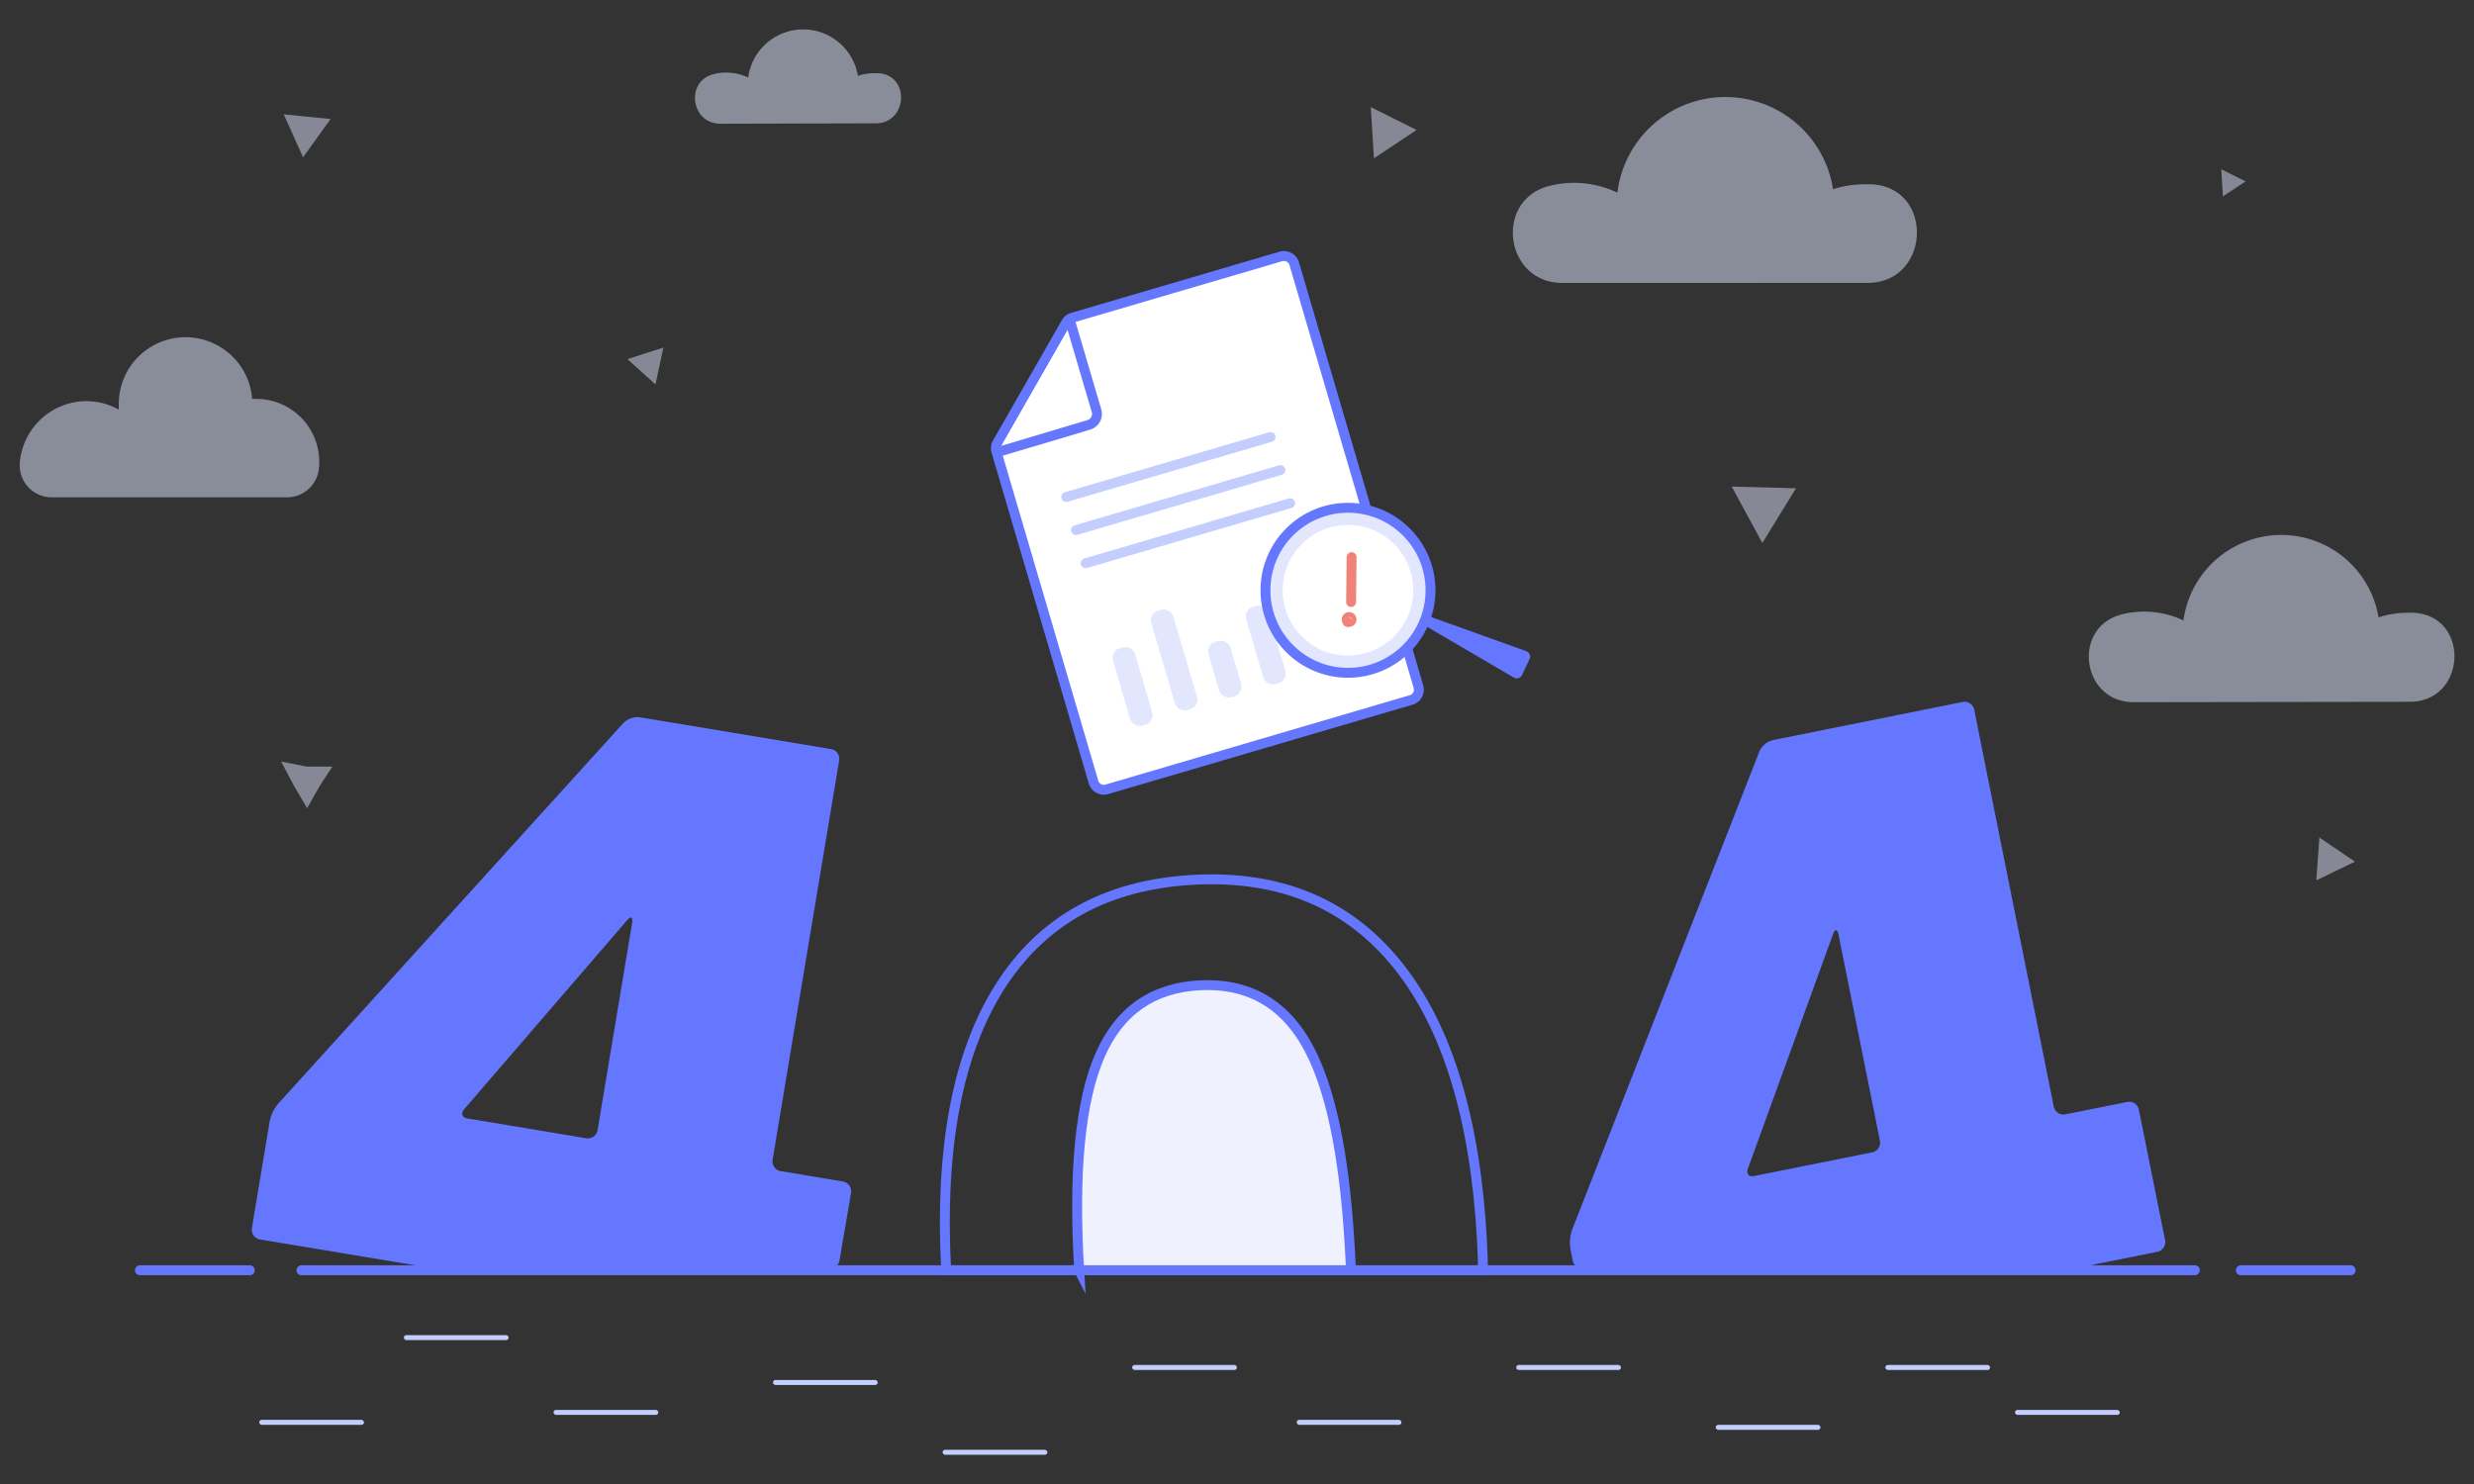 <svg xmlns="http://www.w3.org/2000/svg" viewBox="0 0 500 300"><rect x="0" y="0" width="500" height="300" fill="#333333" stroke="none"/><path d="M299.73,256.79q-.06-2.87-.21-5.83-2-37.08-17-55.8t-41.29-17.3q-26.34,1.42-39.17,21.66t-10.84,57.27Z" fill="none" stroke="#6576ff" stroke-miterlimit="10" stroke-width="2"/><path d="M218.09,256.79H273c0-1.43-.11-2.89-.19-4.38Q271.2,223.55,264,211t-21.56-11.82q-14.32.78-20.14,14.19-6,13.74-4.19,43.46Z" fill="#eff1ff"/><path d="M218.09,256.79H273c0-1.43-.11-2.89-.19-4.38Q271.2,223.55,264,211t-21.56-11.82q-14.32.78-20.14,14.19-6,13.74-4.19,43.46Z" fill="none" stroke="#6576ff" stroke-miterlimit="10" stroke-width="2"/><path d="M444.57,256.79a1,1,0,0,1-1,1H60.87a1,1,0,0,1-.95-1h0a1,1,0,0,1,.95-1H443.61a1,1,0,0,1,1,1Z" fill="#6576ff"/><path d="M57.94,100.53a6.46,6.46,0,0,0,6.46-5.44,12.54,12.54,0,0,0,.12-1.75,12.71,12.71,0,0,0-12.71-12.7c-.28,0-.57,0-.85,0A13.5,13.5,0,0,0,24,81.81c0,.33,0,.66,0,1a13.36,13.36,0,0,0-7.2-1.7A13.55,13.55,0,0,0,4,93.61s0,.1,0,.16a6.43,6.43,0,0,0,6.45,6.76Z" fill="#e1e6ff" opacity="0.5" style="isolation:isolate"/><path d="M487,141.87c11.54,0,12.3-17.38.78-18-.38,0-.75,0-1.13,0a19.38,19.38,0,0,0-5.94.93,19.94,19.94,0,0,0-39.43.63,18.38,18.38,0,0,0-7.94-1.79,18.06,18.06,0,0,0-4.44.54c-10.27,2.55-8.27,17.77,2.31,17.77Z" fill="#e1e6ff" opacity="0.5" style="isolation:isolate"/><path d="M377.41,57.19c12.76,0,13.59-19.21.86-19.94-.41,0-.83,0-1.25,0a21.5,21.5,0,0,0-6.56,1,22,22,0,0,0-43.58.7,20.32,20.32,0,0,0-13.67-1.39c-11.35,2.81-9.15,19.64,2.55,19.64Z" fill="#e1e6ff" opacity="0.5" style="isolation:isolate"/><g opacity="0.5"><polygon points="66.81 24.06 64.03 27.93 61.25 31.79 59.3 27.45 57.34 23.11 62.08 23.59 66.81 24.06" fill="#dae0f7"/><polygon points="362.97 98.71 359.57 104.24 356.18 109.77 353.08 104.07 349.99 98.36 356.48 98.53 362.97 98.71" fill="#dae0f7"/><polygon points="468.75 169.32 472.35 171.75 475.94 174.19 472.03 176.08 468.13 177.97 468.44 173.65 468.75 169.32" fill="#dae0f7"/><polygon points="126.81 72.6 130.44 71.43 134.07 70.26 133.27 73.99 132.47 77.72 129.64 75.16 126.81 72.6" fill="#dae0f7"/><polygon points="56.82 153.96 61.99 154.97 67.17 154.97 64.62 158.88 62.07 163.38 59.45 158.92 56.82 153.96" fill="#dae0f7"/><polygon points="277.04 21.66 281.67 23.97 286.3 26.27 281.99 29.13 277.68 31.99 277.36 26.82 277.04 21.66" fill="#dae0f7"/><polygon points="448.92 34.22 451.37 35.44 453.83 36.66 451.54 38.18 449.26 39.7 449.09 36.96 448.92 34.22" fill="#dae0f7"/></g><path d="M223.69,159.57,285.2,141.5a2.16,2.16,0,0,0,1.47-2.69l-25.1-85.49a2.19,2.19,0,0,0-2.7-1.48L216.76,64.21a2.19,2.19,0,0,0-1.28,1L201.56,89.54a2.13,2.13,0,0,0-.2,1.69L221,158.09A2.17,2.17,0,0,0,223.69,159.57Z" fill="#fff"/><path d="M223.69,159.57,285.2,141.5a2.16,2.16,0,0,0,1.47-2.69l-25.1-85.49a2.19,2.19,0,0,0-2.7-1.48L216.76,64.21a2.19,2.19,0,0,0-1.28,1L201.56,89.54a2.13,2.13,0,0,0-.2,1.69L221,158.09A2.17,2.17,0,0,0,223.69,159.57Z" fill="none" stroke="#6576ff" stroke-linecap="round" stroke-linejoin="round" stroke-width="2"/><path d="M216.46,65.54,221.6,83A2.33,2.33,0,0,1,220,85.91l-18.28,5.45" fill="#fff" stroke="#6576ff" stroke-linecap="round" stroke-linejoin="round" stroke-width="2"/><rect x="226.7" y="130.16" width="4.65" height="16.29" rx="2" ry="2" transform="matrix(0.96, -0.28, 0.28, 0.96, -29.69, 70.13)" fill="#e3e7fe"/><rect x="245.21" y="129.47" width="4.65" height="11.64" rx="2" ry="2" transform="translate(-28.09 75.23) rotate(-16.37)" fill="#e3e7fe"/><rect x="253.49" y="122.29" width="4.65" height="16.29" rx="2" ry="2" transform="translate(-26.39 77.36) rotate(-16.37)" fill="#e3e7fe"/><rect x="234.97" y="122.97" width="4.65" height="20.94" rx="2" ry="2" transform="translate(-27.99 72.27) rotate(-16.37)" fill="#e3e7fe"/><line x1="215.49" y1="100.47" x2="256.79" y2="88.34" fill="none" stroke="#c4cefe" stroke-linecap="round" stroke-linejoin="round" stroke-width="2"/><line x1="217.45" y1="107.16" x2="258.76" y2="95.03" fill="none" stroke="#c4cefe" stroke-linecap="round" stroke-linejoin="round" stroke-width="2"/><line x1="219.42" y1="113.86" x2="260.73" y2="101.73" fill="none" stroke="#c4cefe" stroke-linecap="round" stroke-linejoin="round" stroke-width="2"/><path d="M307.59,136.49l1.54-3.26a1.17,1.17,0,0,0-.66-1.59l-20.59-7.39-.9,1.63L306,137A1.16,1.16,0,0,0,307.59,136.49Z" fill="#6576ff"/><circle cx="272.43" cy="119.33" r="16.68" fill="#e3e7fe"/><circle cx="272.43" cy="119.33" r="13.2" fill="#fff"/><circle cx="272.43" cy="119.33" r="16.68" fill="none" stroke="#6576ff" stroke-linecap="round" stroke-linejoin="round" stroke-width="2"/><line x1="273.16" y1="112.63" x2="273.06" y2="121.71" fill="none" stroke="#ef837a" stroke-linecap="round" stroke-linejoin="round" stroke-width="2"/><line x1="272.35" y1="125.73" x2="272.35" y2="125.73" fill="none" stroke="#ef837a" stroke-linecap="round" stroke-linejoin="round" stroke-width="2"/><circle cx="272.66" cy="125.23" r="0.5" fill="none" stroke="#ef837a" stroke-linecap="round" stroke-linejoin="round" stroke-width="2"/><path d="M419.72,256.79c1.1,0,2-.19,1.92-.41s.8-.59,1.87-.81L436,253.06a2,2,0,0,0,1.57-2.36l-5.3-26.37a2,2,0,0,0-2.36-1.56l-12.48,2.5a2,2,0,0,1-2.36-1.56L399,143.48a2,2,0,0,0-2.35-1.57l-38.37,7.71a4.13,4.13,0,0,0-2.69,2.26l-37.88,96.76a8,8,0,0,0-.33,3.82l.47,2.37a2.56,2.56,0,0,0,2.4,2Zm-49.24-68c.37-1,.86-1,1.07.08l8.39,41.73a2,2,0,0,1-1.57,2.35l-23.84,4.79c-1.08.22-1.66-.45-1.28-1.48Z" fill="#6576ff"/><path d="M167.34,256.79a2.45,2.45,0,0,0,2.33-2L172,241.15a2,2,0,0,0-1.64-2.3l-12.57-2.1a2,2,0,0,1-1.64-2.3l13.45-80.72a2,2,0,0,0-1.64-2.3L129.31,145a4.11,4.11,0,0,0-3.31,1.15l-69.81,77a7.94,7.94,0,0,0-1.67,3.45l-3.61,21.66a2,2,0,0,0,1.64,2.31L88,256.46a29.25,29.25,0,0,0,4,.33ZM126.77,186c.72-.83,1.16-.63,1,.46l-7,42a2,2,0,0,1-2.3,1.64l-24-4c-1.09-.19-1.39-1-.67-1.85Z" fill="#6576ff"/><rect x="52.39" y="287.03" width="21.17" height="1.01" rx="0.5" ry="0.5" fill="#c4cefe"/><rect x="111.87" y="285.02" width="21.17" height="1.01" rx="0.5" ry="0.5" fill="#c4cefe"/><rect x="156.22" y="278.97" width="21.17" height="1.01" rx="0.5" ry="0.5" fill="#c4cefe"/><rect x="190.5" y="293.08" width="21.17" height="1.01" rx="0.5" ry="0.5" fill="#c4cefe"/><rect x="262.07" y="287.03" width="21.17" height="1.01" rx="0.5" ry="0.5" fill="#c4cefe"/><rect x="346.75" y="288.04" width="21.17" height="1.01" rx="0.5" ry="0.5" fill="#c4cefe"/><rect x="81.62" y="269.9" width="21.17" height="1.01" rx="0.5" ry="0.5" fill="#c4cefe"/><rect x="228.81" y="275.94" width="21.17" height="1.01" rx="0.5" ry="0.5" fill="#c4cefe"/><rect x="381.03" y="275.94" width="21.17" height="1.01" rx="0.5" ry="0.5" fill="#c4cefe"/><rect x="306.43" y="275.94" width="21.17" height="1.01" rx="0.5" ry="0.5" fill="#c4cefe"/><rect x="407.24" y="285.02" width="21.17" height="1.01" rx="0.5" ry="0.5" fill="#c4cefe"/><path d="M51.48,256.79a1,1,0,0,1-.88,1H28.18a1,1,0,0,1-.89-1h0a1,1,0,0,1,.89-1H50.6a1,1,0,0,1,.88,1Z" fill="#6576ff"/><path d="M476.07,256.79a1,1,0,0,1-.89,1H452.77a1,1,0,0,1-.89-1h0a1,1,0,0,1,.89-1h22.41a1,1,0,0,1,.89,1Z" fill="#6576ff"/><path d="M177,24.93c6.38,0,7-9.61.61-10.13-.29,0-.59,0-.89,0a10.81,10.81,0,0,0-3.34.52,11.21,11.21,0,0,0-22.17.35,10.37,10.37,0,0,0-4.45-1,10.21,10.21,0,0,0-2.61.34c-5.69,1.48-4.48,10,1.41,10Z" fill="#e1e6ff" opacity="0.5" style="isolation:isolate"/></svg>
